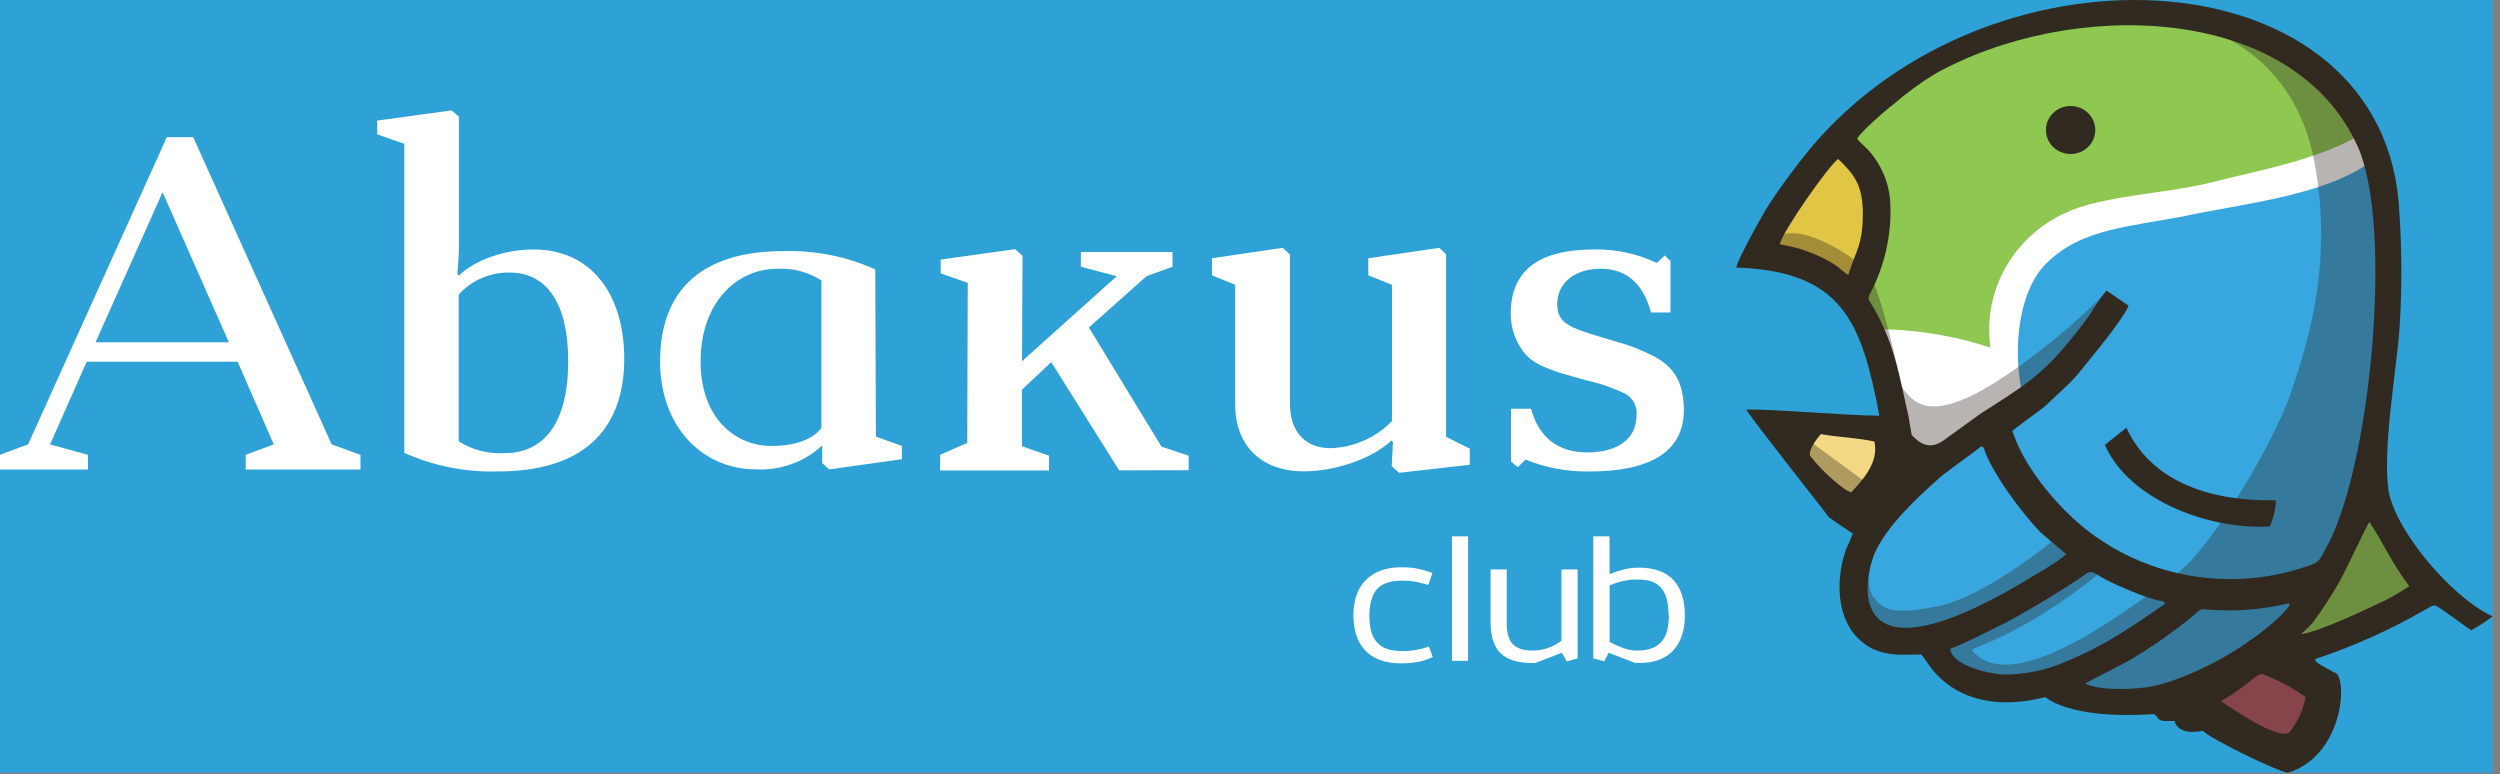 <?xml version="1.0" encoding="UTF-8"?> <svg xmlns="http://www.w3.org/2000/svg" width="155" height="48" viewBox="0 0 155 48" fill="none"><rect x="0" y="0" width="155" height="48" fill="#808080" stroke="none"/> <rect width="154.549" height="47.907" fill="#2EA1D6"></rect> <g clip-path="url(#clip0_0_5463)"> <path fill-rule="evenodd" clip-rule="evenodd" d="M10.342 8.506L1.742 27.551L0 28.198V29.111H5.451V28.198L3.105 27.551L5.375 22.428H14.733L16.975 27.551L15.233 28.198V29.111H22.35V28.198L20.563 27.551L11.979 8.506H10.342ZM54.239 16.69C52.461 15.893 50.516 15.509 48.558 15.569C43.619 15.569 40.925 17.897 40.925 22.412C40.925 26.352 43.446 29.103 46.905 29.103C47.651 29.137 48.397 29.022 49.096 28.767C49.796 28.512 50.434 28.12 50.973 27.617V28.711L51.417 29.103L55.917 28.472V27.645L54.304 27.069L54.267 16.698L54.239 16.69ZM50.929 26.54C50.219 27.429 48.913 27.649 47.836 27.649C45.558 27.649 43.437 25.897 43.437 22.416C43.437 18.709 45.719 16.666 48.175 16.666C49.147 16.612 50.111 16.863 50.925 17.384V26.547L50.929 26.54ZM73.694 29.154V28.252L72.013 27.692L67.513 20.304L71.085 17.125L72.698 16.537V15.624H67.013V16.537L69.239 17.125L63.364 22.393L63.396 15.859L62.941 15.447L58.32 16.094V16.949L60.001 17.537L59.969 27.461L58.288 28.198V29.17H65.041V28.252L63.36 27.665V24.16L65.178 22.452L69.388 29.162L73.694 29.154ZM14.189 21.221H5.923L10.08 11.92L14.189 21.221ZM25.075 28.08C26.895 28.897 28.886 29.29 30.89 29.228C35.946 29.228 38.704 26.845 38.704 22.22C38.688 18.191 36.627 15.467 33.087 15.467C31.39 15.467 29.515 16.055 28.454 17.086L28.361 16.996L28.454 15.581V7.236L27.999 6.844L23.386 7.475V8.33L25.067 8.918V28.08H25.075ZM28.45 18.25C28.844 17.817 29.329 17.472 29.872 17.239C30.416 17.006 31.005 16.889 31.599 16.898C33.93 16.898 35.228 18.857 35.228 22.385C35.228 26.183 33.773 28.096 31.261 28.096C30.263 28.152 29.273 27.894 28.438 27.359V18.25H28.45ZM89.665 15.777L89.242 15.365L84.835 16.012V17.07L86.302 17.658V26.108C85.309 27.136 83.938 27.739 82.488 27.786C80.911 27.786 79.976 26.755 79.976 25.019V15.777L79.52 15.365L75.141 16.012V17.07L76.581 17.658V25.105C76.581 27.488 78.065 29.224 80.851 29.224C82.698 29.224 85.028 28.488 86.27 27.312L86.363 27.402L86.286 28.903L86.742 29.314L91.125 28.817V27.817L89.657 27.081V15.777H89.665ZM94.1 28.966L94.584 28.495C95.84 29.005 97.191 29.255 98.552 29.232C102.459 29.232 104.487 27.907 104.398 25.258C104.338 23.459 103.632 22.565 102.156 21.903C101.734 21.701 101.299 21.524 100.854 21.374L99.37 20.931C97.237 20.296 96.548 20.018 96.548 18.842C96.548 17.548 97.636 16.663 99.241 16.663C100.846 16.663 101.874 17.576 102.362 19.371H103.572V16.188L103.209 15.835L102.725 16.306C101.509 15.725 100.168 15.438 98.814 15.467C95.391 15.467 93.665 16.792 93.665 19.441C93.656 20.376 93.989 21.283 94.604 22.001C94.919 22.322 95.301 22.573 95.725 22.738C96.118 22.911 96.522 23.059 96.935 23.181L98.33 23.573C99.186 23.763 100.015 24.051 100.802 24.431C101.025 24.566 101.205 24.758 101.322 24.986C101.44 25.215 101.49 25.47 101.467 25.724C101.467 27.292 100.197 28.049 98.406 28.049C96.616 28.049 95.407 27.135 94.923 25.34H93.681V28.609L94.1 28.966Z" fill="white"></path> <path fill-rule="evenodd" clip-rule="evenodd" d="M137.86 43.795C138.033 43.983 140.372 45.23 140.815 45.496L141.852 46.057C142.456 45.77 143.464 44.097 143.504 43.188C142.661 42.796 141.892 42.267 141.052 41.82C140.698 41.628 140.569 41.569 140.246 41.349C139.924 41.13 139.795 41.263 139.4 41.479C139.069 41.655 137.686 42.698 137.319 43.278C137.089 43.591 138.017 43.529 137.86 43.795Z" fill="#B35462"></path> <path fill-rule="evenodd" clip-rule="evenodd" d="M115.882 19.424L121.922 19.949L125.874 10.295L138.017 9.711L146.332 6.862L147.949 12.62L131.554 15.587L126.591 20.819L126.292 24.774L119.89 28.615L117.914 27.51L116.478 21.113L115.882 19.424Z" fill="white"></path> <path fill-rule="evenodd" clip-rule="evenodd" d="M109.456 15.532C109.767 15.6 110.085 15.635 110.404 15.637C111.174 15.853 112.303 16.092 112.9 16.551C113.077 16.688 114.803 18.162 114.916 18.236C115.041 18.064 115.911 13.533 115.964 13.258C116.202 12.082 114.884 9.782 113.771 9.053L113.492 9.378C113.392 9.5 113.295 9.601 113.198 9.727C112.997 9.978 112.819 10.205 112.622 10.472L111.815 11.604C111.755 11.73 109.541 15.43 109.456 15.532Z" fill="#E1C544"></path> <path fill-rule="evenodd" clip-rule="evenodd" d="M111.441 27.353C111.562 27.968 114.482 30.677 115.002 31.523C115.199 31.468 115.046 31.551 115.264 31.414C115.373 31.182 115.55 30.979 115.667 30.669C115.738 30.465 115.821 30.266 115.916 30.073C116.054 29.767 115.986 29.83 116.191 29.634C116.304 28.85 116.675 28.368 116.501 27.361C115.591 27.042 114.643 26.835 113.679 26.745C113.478 26.702 113.276 26.648 113.086 26.601L112.869 26.549C112.53 26.424 112.82 26.549 112.667 26.424L112.542 26.456C112.139 26.401 111.99 26.267 111.619 26.408L111.441 27.353Z" fill="#F3D983"></path> <path fill-rule="evenodd" clip-rule="evenodd" d="M119.692 39.558C123.215 44.426 134.461 42.858 134.51 42.878C135.82 43.329 146.332 39.797 146.863 26.984C147.944 24.139 147.605 17.535 147.928 14.524C148.122 12.718 147.731 11.42 147.55 9.586C144.783 12.016 139.755 12.51 135.816 13.321C132.111 14.082 129.095 14.105 126.853 16.347C125.09 18.119 124.635 22.081 125.603 25.272C125.659 25.464 124.144 26.267 123.99 26.381C104.765 39.895 121.155 39.934 119.692 39.558Z" fill="#38A6DF"></path> <path fill-rule="evenodd" clip-rule="evenodd" d="M115.541 15.426C115.686 15.516 115.181 17.605 115.319 17.813C115.455 18.02 115.996 20.262 116.158 20.431C116.5 20.47 116.883 20.411 117.238 20.431C119.341 20.516 121.419 20.895 123.411 21.556C123.167 19.882 123.475 18.176 124.291 16.683C125.107 15.19 126.388 13.987 127.951 13.246C130.322 12.098 134.241 12.035 137.096 11.31C140.076 10.55 144.06 9.868 146.829 8.069C146.829 7.626 145.337 6.478 145.063 6.109C144.11 4.913 142.905 3.931 141.527 3.228C140.467 2.656 139.64 2.425 139.244 2.221L139.18 2.182L137.519 1.86C135.618 1.546 133.693 1.395 131.765 1.41C128.802 1.476 126.963 1.61 124.193 2.472C121.964 3.162 119.072 4.996 117.182 6.141C117.069 6.211 117.004 6.235 116.879 6.313C116.754 6.391 116.697 6.415 116.581 6.489L114.052 8.23C114.193 8.356 114.353 8.458 114.528 8.531C114.685 8.632 114.836 8.74 114.98 8.857C117.109 10.373 116.593 12.529 115.597 14.426C115.527 14.761 115.506 15.105 115.536 15.445L115.541 15.426ZM146.623 31.578L143.801 36.959L142.095 39.895L148.95 37.802L150.208 36.348L147.696 32.307L146.623 31.578Z" fill="#8EC851"></path> <path fill-rule="evenodd" clip-rule="evenodd" d="M128.377 6.572C128.681 6.572 128.977 6.659 129.229 6.823C129.481 6.986 129.677 7.219 129.793 7.491C129.909 7.763 129.939 8.063 129.88 8.352C129.821 8.641 129.675 8.906 129.46 9.114C129.247 9.323 128.974 9.464 128.676 9.522C128.379 9.579 128.071 9.55 127.791 9.437C127.511 9.324 127.271 9.133 127.103 8.889C126.935 8.644 126.846 8.356 126.846 8.061C126.846 7.666 127.006 7.287 127.294 7.008C127.582 6.729 127.971 6.572 128.377 6.572ZM141.925 45.433C141.155 45.845 138.485 43.991 137.7 43.474C139.372 42.509 139.716 41.906 140.236 41.784C141.199 42.142 142.11 42.621 142.945 43.211C142.801 44.02 142.451 44.782 141.925 45.425V45.433ZM114.882 33.067C114.838 33.193 114.543 33.894 114.447 34.078C113.729 36.12 113.826 39.044 116.06 40.205C117.156 40.714 117.971 40.577 119.116 40.577C119.261 40.718 119.64 41.318 119.833 41.553C121.599 43.642 124.269 43.873 126.801 43.223C126.854 43.223 128.212 44.587 133.293 44.289C133.676 44.242 133.531 44.289 133.768 44.473C133.865 44.657 133.957 44.657 134.151 44.704H134.821C135.022 45.386 135.776 45.465 136.587 45.308C136.876 45.731 141.425 47.953 141.884 47.907C145.474 46.731 145.546 41.69 144.708 41.69C144.498 41.537 143.364 41.044 143.562 40.855C145.906 40.077 148.161 39.067 150.291 37.841C150.864 37.563 150.816 37.379 151.339 37.747C152.525 38.566 152.953 38.923 153.223 39.076C153.685 38.82 154.128 38.531 154.546 38.21L154.355 38.12C152.082 37.022 148.614 33.095 148.099 30.477C147.695 28.027 148.558 23.03 148.759 20.529C148.927 18.073 148.927 15.609 148.759 13.152C148.01 -2.874 123.543 -4.352 112.197 9.257C111.289 10.37 110.431 11.53 109.669 12.69C109.334 13.2 107.653 16.218 107.653 16.586C114.277 16.825 115.415 19.992 116.523 25.773C114.535 25.773 109.697 25.334 108.265 25.401C109.072 26.604 113.293 31.884 113.378 32.064C113.854 32.393 114.66 32.954 114.858 33.075L114.882 33.067ZM114.785 30.52C114.475 30.52 113.019 29.305 112.249 28.285C112.056 28.027 112.576 27.259 112.898 26.914C113.87 27.102 115.144 27.133 116.213 27.376C116.491 28.631 115.564 29.685 114.785 30.512V30.52ZM118.313 25.726C118.354 26 118.47 26.686 118.527 26.973C119.068 27.541 119.656 27.901 120.507 27.302L122.749 25.679C125.326 24.009 126.47 23.406 128.394 21.038C128.825 20.529 129.156 20.062 129.539 19.553C129.861 19.025 130.21 18.513 130.587 18.02C130.636 18.02 131.877 18.902 131.97 18.949C131.636 19.831 129.442 22.43 128.773 23.261C128.2 23.911 127.482 24.515 126.862 25.119C126.575 25.397 124.76 26.651 124.76 26.741L124.857 26.973C125.62 29.152 127.768 31.676 129.631 33.052C131.459 34.415 133.6 35.326 135.871 35.706C138.141 36.086 140.471 35.923 142.663 35.231C143.76 34.858 143.667 35 144.191 34.024C146.981 29.109 148.388 14.136 146.207 9.147C142.207 0.132 128.329 -0.115 119.922 4.608C119.029 5.16 118.184 5.781 117.394 6.466C117.011 6.744 115.245 8.277 115.152 8.602C115.201 8.743 115.725 9.159 115.87 9.343C116.703 10.289 117.174 11.485 117.205 12.729C117.264 14.471 116.904 16.202 116.156 17.785C115.68 18.804 115.725 18.158 116.539 19.78C117.551 21.811 117.822 23.598 118.305 25.718L118.313 25.726ZM140.716 32.64C137.043 32.864 132.03 31.049 130.502 27.584L131.837 26.518C133.45 30.01 137.277 31.096 141.11 31.017C141.085 31.576 140.955 32.126 140.727 32.64H140.716ZM122.849 27.674C122.946 27.721 122.898 27.674 122.995 27.768C123.426 29.207 125.334 31.805 126.526 33.013C126.765 33.244 128.006 34.267 128.103 34.357C127.579 34.866 126.051 35.701 125.381 36.12C123.329 37.328 117.507 40.62 116.076 37.837C115.551 36.861 115.838 35.192 116.265 34.22C117.071 32.503 118.938 30.786 120.37 29.516C121.087 28.96 122.518 27.948 122.854 27.658L122.849 27.674ZM120.914 40.217C121.499 40.06 123.854 38.849 124.426 38.57C125.523 37.967 126.526 37.394 127.526 36.759C130.103 35.227 129.196 35.192 130.534 35.925C131.253 36.297 133.356 37.222 134.067 37.269C134.256 37.41 134.164 37.269 134.212 37.453C132.196 38.845 130.442 40.052 128.164 40.981C126.895 41.558 125.508 41.843 124.108 41.816C123.229 41.761 120.93 41.204 120.93 40.212L120.914 40.217ZM141.881 37.41C140.212 37.812 138.484 37.938 136.773 37.782C136.389 37.736 136.34 37.877 136.054 38.108C135.623 38.48 135.248 38.758 134.813 39.084C133.954 39.734 133.095 40.291 132.188 40.847C131.805 41.079 129.325 42.333 129.277 42.38C130.232 42.843 132.333 42.752 133.381 42.564C135.397 42.145 137.962 40.847 139.587 39.64C140.11 39.315 141.784 37.971 141.973 37.461L141.876 37.414L141.881 37.41ZM146.892 32.354C147.727 33.569 148.247 34.858 149.376 36.344C148.889 36.667 148.382 36.965 147.86 37.234C146.57 37.837 143.897 39.135 142.659 39.323C142.911 39.102 143.15 38.869 143.377 38.625C143.958 37.834 144.497 37.014 144.989 36.168C145.344 35.572 146.795 32.464 146.897 32.362L146.892 32.354ZM110.342 15.148C110.531 14.313 113.443 10.181 113.971 9.856C115.019 10.875 115.451 11.479 115.499 13.149C115.499 15.238 115.067 15.5 114.592 17.044C114.447 16.997 113.971 16.535 113.733 16.394C112.702 15.757 111.548 15.333 110.342 15.148Z" fill="#312A20"></path> <path opacity="0.35" fill-rule="evenodd" clip-rule="evenodd" d="M117.665 22.928C117.665 22.928 116.568 17.672 115.722 16.762C114.875 15.853 112.431 14.371 110.996 14.458C109.56 14.544 109.673 15.061 109.673 15.061L110.54 16.021L114.31 17.825L116.822 21.576L117.673 22.928H117.665ZM127.293 33.51L129.209 34.325L128.128 35.274L129.193 34.714L130.479 35.278C129.165 36.375 127.771 37.375 126.306 38.273C123.294 40.052 122.153 40.181 122.274 40.326C124.866 43.462 132.519 37.343 134.865 35.646C137.212 33.949 141.087 27.157 141.986 24.48C142.885 21.803 144.752 16.641 143.482 9.978C142.212 3.315 136.87 1.88 136.87 1.88L138.398 1.81L141.32 2.742L145.986 6.638L147.543 11.059L148.381 17.574L146.945 29.395L145.929 32.652L143.296 37.304L140.244 41.028L139.745 41.302L144.115 42.259L141.696 46.025L137.288 43.431L138.745 41.863L135.156 43.822L128.394 43.431C128.394 43.431 126.539 42.905 126.378 42.792C126.217 42.678 122.668 43.023 122.399 43.054C122.129 43.086 120.274 41.02 120.274 41.02L120.124 39.55L120.455 39.374L117.402 39.974L115.068 37.038L116.124 34.063C116.124 34.063 115.556 36.215 116.124 36.971C116.693 37.728 117.173 38.194 120.156 37.583C123.14 36.971 127.293 33.51 127.293 33.51ZM111.923 27.145L111.552 27.749L114.177 31.5L116.024 30.155L111.923 27.149V27.145ZM147.055 31.782C147.055 31.782 142.268 39.021 141.849 39.401C141.43 39.782 142.538 40.185 142.538 40.185L150.107 36.607L147.055 31.782Z" fill="#312A20"></path> <path opacity="0.35" fill-rule="evenodd" clip-rule="evenodd" d="M130.615 18.13C130.555 18.013 129.075 19.917 125.083 22.782C121.092 25.648 119.37 25.526 118.47 24.644C117.975 24.195 117.618 23.621 117.438 22.986C117.438 22.986 117.515 27.317 117.572 27.494C117.628 27.67 119.696 28.67 119.696 28.67L127.413 24.088L130.466 19.231L130.615 18.13Z" fill="#312A20"></path> </g> <path d="M88.587 36.181L88.811 35.523C88.54 35.421 88.257 35.341 87.963 35.273C87.668 35.205 87.315 35.171 86.903 35.171C86.397 35.171 85.949 35.239 85.572 35.386C85.195 35.534 84.889 35.738 84.642 35.999C84.394 36.26 84.206 36.578 84.088 36.941C83.971 37.304 83.912 37.713 83.912 38.156C83.912 38.598 83.971 39.007 84.088 39.37C84.206 39.733 84.383 40.039 84.618 40.3C84.854 40.562 85.16 40.766 85.537 40.913C85.914 41.061 86.361 41.129 86.879 41.129C87.268 41.129 87.61 41.095 87.916 41.038C88.222 40.981 88.528 40.879 88.834 40.732L88.587 40.085C88.305 40.187 88.034 40.255 87.775 40.3C87.515 40.346 87.245 40.369 86.974 40.369C86.585 40.369 86.255 40.323 85.996 40.232C85.737 40.142 85.525 40.005 85.36 39.812C85.195 39.62 85.078 39.393 85.007 39.12C84.936 38.848 84.901 38.53 84.901 38.178C84.901 37.452 85.054 36.907 85.36 36.544C85.666 36.181 86.196 35.999 86.938 35.999C87.256 35.999 87.527 36.022 87.763 36.067C87.998 36.113 88.257 36.181 88.54 36.26L88.587 36.181Z" fill="white"></path> <path d="M91.021 40.97V33.253H90.02V40.97H91.021Z" fill="white"></path> <path d="M97.811 40.823V35.307H96.81V39.722C96.28 40.13 95.68 40.335 95.008 40.335C94.467 40.335 94.066 40.21 93.807 39.949C93.548 39.688 93.418 39.256 93.418 38.655V35.307H92.417V38.598C92.417 39.472 92.629 40.108 93.041 40.505C93.454 40.902 94.102 41.106 94.985 41.106H95.185L96.834 40.471L97.128 41.004L97.811 40.823Z" fill="white"></path> <path d="M103.472 38.133C103.472 38.462 103.436 38.757 103.378 39.029C103.319 39.302 103.213 39.54 103.06 39.733C102.907 39.926 102.706 40.074 102.459 40.176C102.212 40.278 101.894 40.335 101.517 40.335C101.222 40.335 100.94 40.289 100.657 40.187C100.374 40.085 100.092 39.96 99.797 39.801V36.294C100.127 36.158 100.422 36.067 100.681 36.011C100.94 35.954 101.222 35.931 101.517 35.931C101.835 35.931 102.106 35.965 102.341 36.033C102.577 36.102 102.777 36.226 102.942 36.397C103.107 36.567 103.236 36.794 103.319 37.078C103.401 37.361 103.448 37.713 103.448 38.133H103.472ZM99.786 33.253H98.784V40.823L99.456 41.004L99.739 40.471L101.387 41.106H101.623C102.106 41.106 102.518 41.038 102.871 40.902C103.224 40.766 103.519 40.573 103.754 40.312C103.99 40.051 104.167 39.744 104.284 39.381C104.402 39.018 104.461 38.61 104.461 38.167C104.461 37.214 104.226 36.476 103.754 35.965C103.283 35.455 102.565 35.194 101.599 35.194C101.293 35.194 100.999 35.228 100.716 35.296C100.433 35.364 100.127 35.466 99.797 35.591L99.786 33.253Z" fill="white"></path> <defs> <clipPath id="clip0_0_5463"> <rect width="154.549" height="47.907" fill="white"></rect> </clipPath> </defs> </svg> 